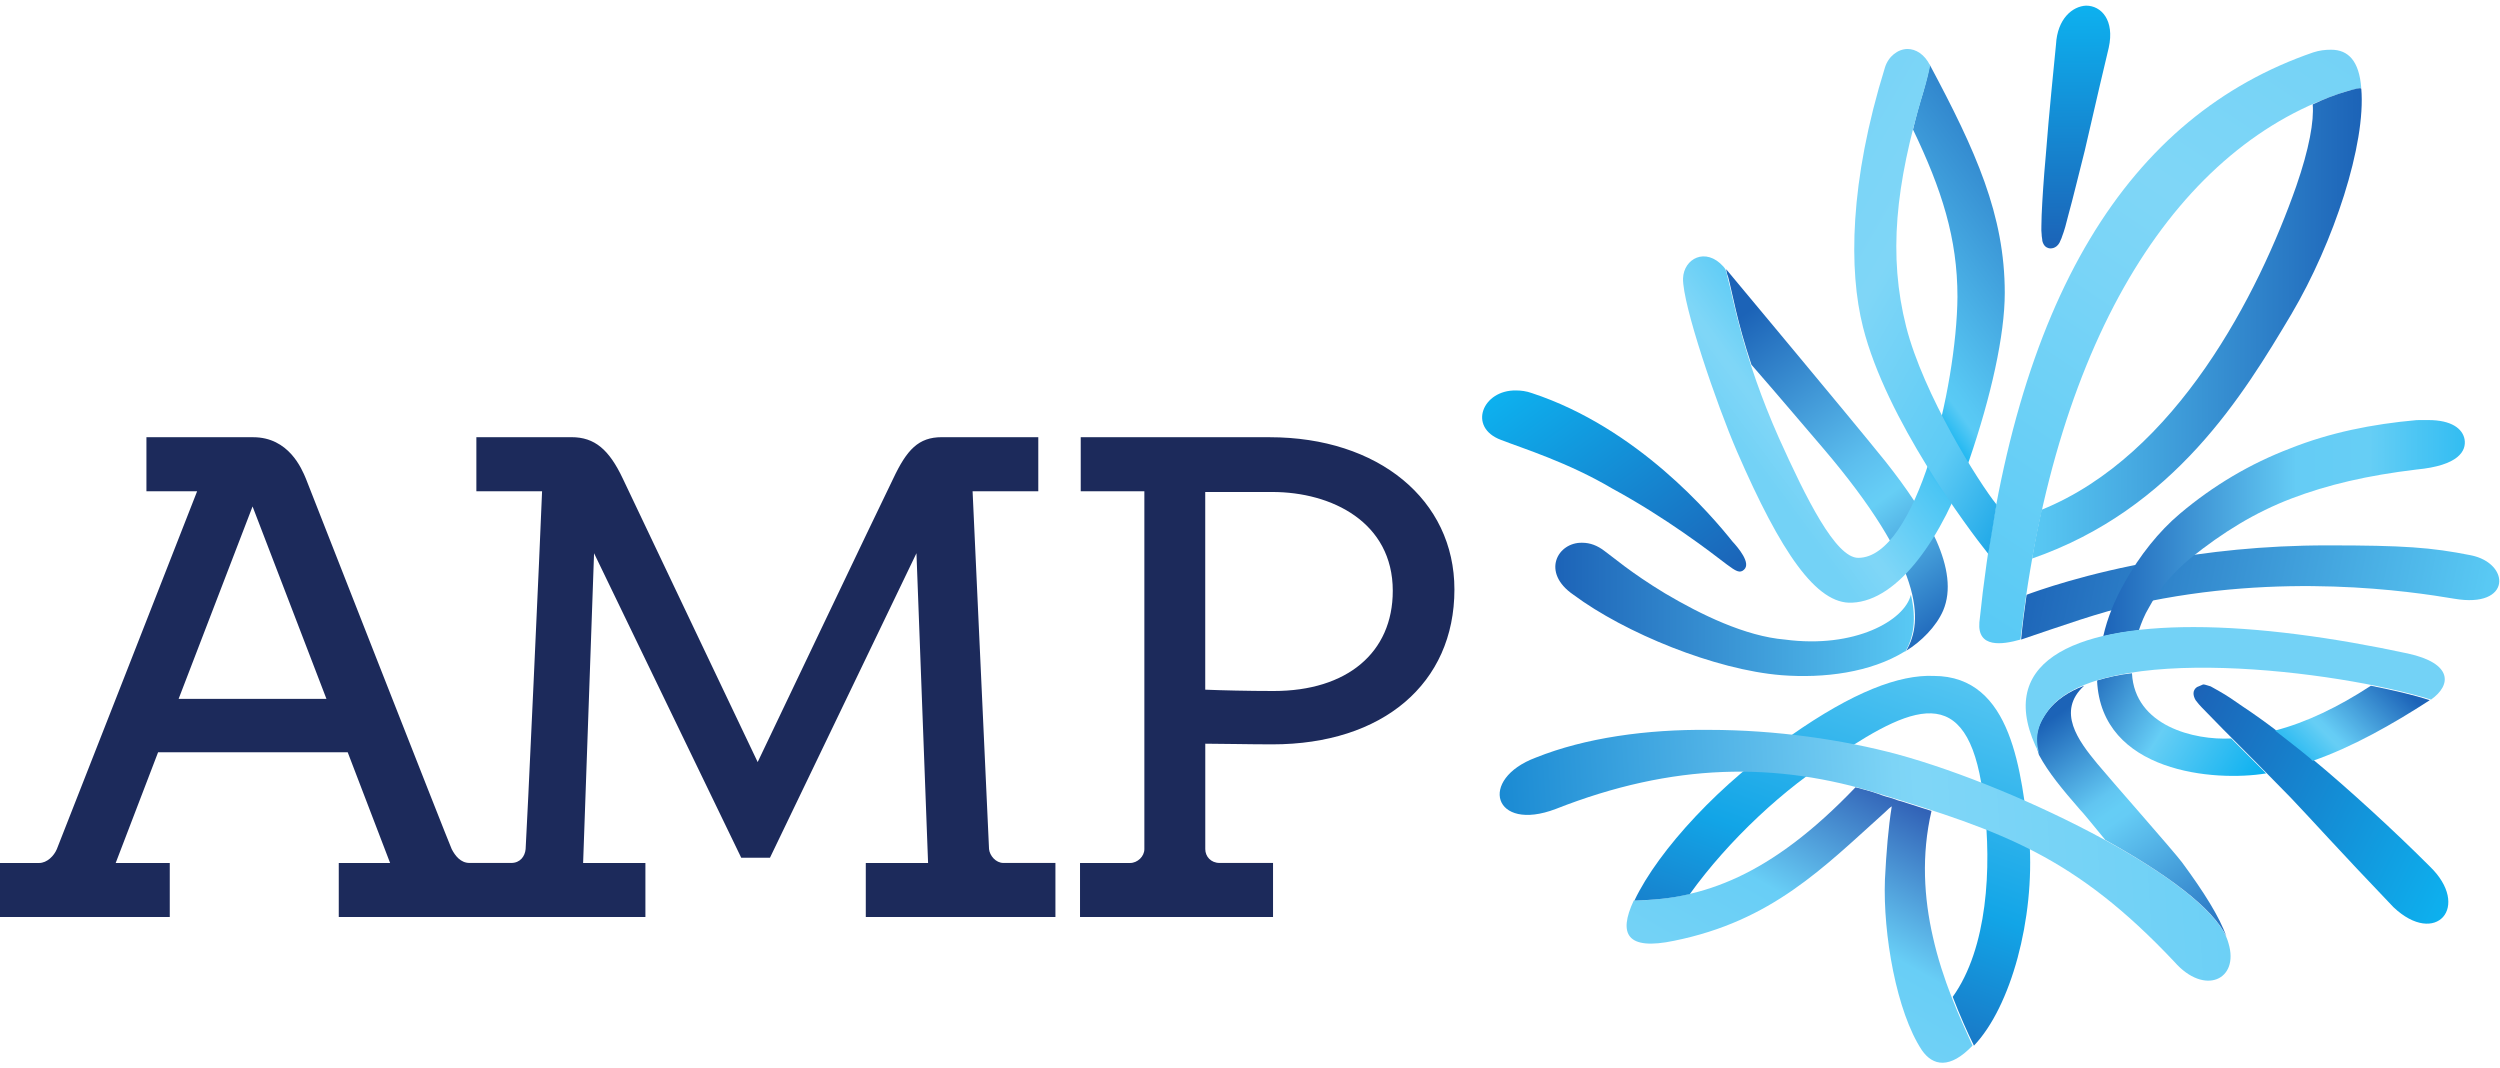 <svg width="117" height="50" viewBox="0 0 117 50" fill="none" xmlns="http://www.w3.org/2000/svg">
<g style="mix-blend-mode:luminosity">
<path d="M56.405 32.277C57.175 32.308 58.39 32.339 59.608 32.339C63.035 32.339 65.182 30.55 65.182 27.651C65.182 24.444 62.331 23.025 59.544 23.025H56.405V32.277ZM59.578 42.917H50.545V40.388H52.885C53.237 40.388 53.556 40.08 53.556 39.741V22.992H50.578V20.462H59.418C64.51 20.462 68.067 23.392 68.067 27.587C68.067 31.998 64.704 34.836 59.546 34.836C58.425 34.836 57.175 34.805 56.407 34.805C56.407 36.532 56.407 39.616 56.407 39.739C56.407 40.078 56.663 40.386 57.079 40.386H59.578V42.917ZM8.359 32.708H15.278L11.82 23.702L8.359 32.708ZM49.296 42.917H40.519V40.388H43.434L42.89 25.891L36.035 40.141H34.689L27.802 25.891L27.29 40.388H30.205V42.917H15.854V40.388H18.257L16.272 35.205H7.399L5.414 40.388H7.945V42.917H0V40.388H1.825C2.209 40.388 2.529 40.049 2.659 39.741C2.789 39.433 9.225 22.992 9.225 22.992H6.853V20.462H11.849C13.515 20.462 14.125 21.942 14.317 22.404C14.317 22.404 21.042 39.554 21.14 39.739C21.3 40.047 21.556 40.386 21.974 40.386H23.927C24.343 40.386 24.567 40.078 24.599 39.739C24.631 39.462 25.302 24.873 25.369 22.99H22.294V20.46H26.746C27.836 20.46 28.508 21.045 29.149 22.402C29.789 23.759 35.459 35.665 35.459 35.665C35.459 35.665 41.193 23.636 41.801 22.402C42.44 21.045 42.986 20.46 44.076 20.46H48.592V22.99H45.517L46.287 39.739C46.319 40.047 46.607 40.386 46.959 40.386H49.394V42.915H49.296V42.917Z" fill="#1C2A5B"/>
<path d="M76.459 42.147C75.723 43.72 76.139 44.492 78.348 44.028C82.928 43.102 85.332 40.605 88.215 38.014C88.343 37.891 88.439 37.798 88.534 37.737C88.375 38.725 88.279 39.895 88.215 41.16C88.119 43.72 88.758 47.359 89.944 49.149C90.456 49.891 91.257 50.045 92.315 48.934C91.708 47.607 90.906 45.85 90.458 43.843C90.042 42.024 89.914 40.018 90.394 37.952C89.882 37.798 88.889 37.46 88.825 37.46C88.729 37.429 88.569 37.367 88.569 37.367C88.345 37.306 88.121 37.244 87.897 37.152C87.545 37.029 87.194 36.936 86.839 36.844C82.832 41.036 79.662 42.086 76.459 42.147Z" fill="url(#paint0_linear_1686_458)"/>
<path d="M73.639 27.836C76.043 29.624 80.269 31.351 83.376 31.599C85.361 31.753 87.54 31.476 89.142 30.489H89.174C89.525 29.873 89.717 29.039 89.429 27.836C89.142 29.039 86.802 30.365 83.536 29.932C81.678 29.778 79.595 28.759 77.93 27.774C76.296 26.786 75.462 26.047 75.111 25.801C74.759 25.524 74.407 25.401 74.053 25.401C72.901 25.367 72.102 26.786 73.639 27.836Z" fill="url(#paint1_linear_1686_458)"/>
<path d="M80.783 12.598C80.783 12.629 80.815 12.813 80.879 12.967C81.071 13.676 81.295 15.064 81.969 17.07C83.314 18.612 84.692 20.246 85.332 20.988C90.008 26.478 90.04 29.07 89.208 30.458C89.912 30.027 90.618 29.316 90.938 28.577C91.739 26.696 90.202 24.074 88.246 21.606C86.355 19.261 81.263 13.185 80.783 12.598Z" fill="url(#paint2_linear_1686_458)"/>
<path d="M96.221 2.081C96.125 3.099 95.901 5.195 95.741 7.294C95.645 8.343 95.581 9.329 95.549 10.07C95.549 10.44 95.517 10.748 95.549 10.966C95.549 11.089 95.581 11.181 95.581 11.274C95.645 11.52 95.773 11.582 95.869 11.612C95.965 11.643 96.221 11.643 96.381 11.366C96.413 11.274 96.477 11.181 96.509 11.058C96.605 10.812 96.701 10.473 96.797 10.07C97.02 9.267 97.276 8.189 97.567 7.048C98.046 4.951 98.56 2.76 98.688 2.237C98.976 0.941 98.336 0.264 97.63 0.264C96.991 0.292 96.285 0.877 96.221 2.081Z" fill="url(#paint3_linear_1686_458)"/>
<path d="M70.246 20.587C71.271 20.988 73.384 21.637 75.466 22.871C77.965 24.228 80.014 25.801 80.816 26.417C81.231 26.725 81.423 26.848 81.618 26.663C81.969 26.355 81.33 25.614 81.074 25.337C80.112 24.134 76.653 20.031 71.689 18.396C71.433 18.304 71.178 18.273 70.954 18.273C69.38 18.242 68.676 20.002 70.246 20.587Z" fill="url(#paint4_linear_1686_458)"/>
<path d="M90.008 4.302C89.816 4.918 89.656 5.506 89.528 6.06C90.874 8.867 91.609 11.15 91.609 13.893C91.577 18.088 89.688 26.107 86.965 26.107C85.907 26.107 84.53 23.33 83.251 20.493C81.553 16.667 81.137 14.017 80.847 12.967C80.815 12.813 80.815 12.813 80.751 12.598L80.655 12.475C79.822 11.548 78.798 12.105 78.766 13.029C78.734 14.232 80.335 18.92 81.297 21.142C83.346 25.86 85.012 28.298 86.679 28.205C88.856 28.113 90.908 25.152 92.157 21.542C93.183 18.55 93.823 15.682 93.823 13.709C93.823 10.068 92.477 7.076 90.3 3.007C90.328 3.13 90.136 3.838 90.008 4.302Z" fill="url(#paint5_linear_1686_458)"/>
<path d="M101.057 26.232C97.631 26.817 95.26 27.682 94.844 27.836C94.748 28.513 94.652 29.224 94.588 29.932C96.509 29.285 98.206 28.667 99.97 28.267C106.794 26.756 112.847 27.682 114.865 28.021C117.556 28.483 117.492 26.355 115.634 25.986C113.777 25.616 112.496 25.524 108.941 25.524C105.894 25.522 103.237 25.832 101.057 26.232Z" fill="url(#paint6_linear_1686_458)"/>
<path d="M108.265 2.45C99.648 5.411 94.204 13.893 92.635 29.129C92.539 30.332 93.692 30.178 94.556 29.932C96.189 15.589 102.019 6.707 109.834 4.269C110.058 4.208 110.346 4.146 110.506 4.115C110.41 2.85 109.898 2.327 109.096 2.327C108.808 2.327 108.553 2.358 108.265 2.45Z" fill="url(#paint7_linear_1686_458)"/>
<path d="M88.215 3.161C86.549 8.528 86.517 12.662 87.189 15.312C88.279 19.631 92.089 24.721 93.051 25.922C93.179 25.15 93.307 24.38 93.435 23.608C92.633 22.62 90.008 18.456 89.206 15.279C88.373 11.98 88.695 8.678 90.008 4.329C90.168 3.836 90.328 3.125 90.328 3.064C90.072 2.54 89.656 2.292 89.27 2.292C88.823 2.296 88.375 2.637 88.215 3.161Z" fill="url(#paint8_linear_1686_458)"/>
<path d="M83.794 34.437C80.591 36.565 77.612 39.774 76.49 42.148C77.356 42.117 78.188 42.055 79.085 41.84C80.879 39.341 83.538 36.844 85.973 35.363C89.754 32.834 92.251 31.91 92.861 37.647C93.212 40.608 93.02 44.371 91.387 46.653C91.707 47.486 92.059 48.287 92.381 48.936C94.11 47.117 95.232 43.014 94.976 39.312C94.592 36.197 94.206 31.633 90.492 31.633C88.886 31.569 86.74 32.37 83.794 34.437Z" fill="url(#paint9_linear_1686_458)"/>
<path d="M71.879 35.454C69.156 36.472 69.894 38.969 72.808 37.86C78.287 35.702 83.123 35.638 87.959 37.152C93.693 38.909 97.088 40.051 101.764 45.016C103.173 46.62 104.807 45.85 104.295 44.151C103.591 41.375 94.559 36.872 88.793 35.3C86.261 34.622 83.123 34.158 79.984 34.158C77.067 34.127 74.184 34.53 71.879 35.454Z" fill="url(#paint10_linear_1686_458)"/>
<path d="M95.839 33.265C95.423 33.819 95.135 34.468 95.423 35.33C95.871 36.164 96.513 36.934 97.344 37.891C97.472 38.014 97.92 38.569 98.53 39.31C101.317 40.852 103.59 42.486 104.2 43.844C103.88 42.917 103.142 41.747 102.119 40.359C101.703 39.805 98.756 36.472 98.146 35.733C97.28 34.684 96.225 33.296 97.538 32.092C96.798 32.37 96.222 32.77 95.839 33.265Z" fill="url(#paint11_linear_1686_458)"/>
<path d="M102.82 32.154C102.597 32.308 102.629 32.554 102.756 32.77C102.852 32.893 102.948 33.016 103.044 33.108C103.364 33.447 103.716 33.786 104.038 34.127C105.096 35.176 106.151 36.254 107.209 37.334C108.267 38.445 109.386 39.71 112.013 42.455C113.998 44.336 115.664 42.425 113.71 40.544C112.109 38.94 109.898 36.903 108.136 35.453C107.111 34.62 106.055 33.788 104.934 33.047C104.582 32.801 104.23 32.554 103.844 32.339C103.716 32.277 103.588 32.185 103.46 32.123C103.332 32.092 103.204 32.031 103.108 32.031C102.983 32.092 102.884 32.123 102.82 32.154Z" fill="url(#paint12_linear_1686_458)"/>
<path d="M98.143 31.846C98.335 36.164 103.653 36.595 106.054 36.195C105.51 35.641 104.964 35.115 104.42 34.56C102.691 34.653 99.904 33.975 99.776 31.507C99.2 31.569 98.657 31.692 98.143 31.846Z" fill="url(#paint13_linear_1686_458)"/>
<path d="M106.473 34.189C107.016 34.62 107.594 35.053 108.106 35.484L108.234 35.608C110.091 34.961 111.948 33.911 113.712 32.77C112.976 32.523 112.015 32.308 110.957 32.092C109.452 33.08 107.914 33.819 106.473 34.189Z" fill="url(#paint14_linear_1686_458)"/>
<path d="M113.102 19.661C111.021 19.846 109.034 20.246 107.176 20.988C105.319 21.696 103.59 22.715 102.02 24.041C101.027 24.875 100.131 26.014 99.457 27.218C98.978 28.051 98.624 28.914 98.432 29.778C98.943 29.655 99.489 29.562 100.097 29.501C100.225 29.131 100.353 28.793 100.577 28.421C100.992 27.649 101.634 26.848 102.498 26.137C104.035 24.903 105.541 23.979 107.238 23.331C108.935 22.684 110.793 22.25 113.1 21.973C115.053 21.788 115.439 21.109 115.341 20.554C115.245 20.062 114.733 19.659 113.644 19.659C113.422 19.661 113.262 19.661 113.102 19.661Z" fill="url(#paint15_linear_1686_458)"/>
<path d="M109.836 4.272C109.293 4.426 108.747 4.641 108.235 4.887C108.299 5.66 108.075 6.953 107.465 8.713C105.704 13.739 101.859 21.298 95.549 23.856C95.389 24.598 95.23 25.367 95.102 26.14C101.763 23.826 105 18.46 107.241 14.696C109.226 11.335 110.732 6.738 110.508 4.148C110.478 4.087 110.156 4.179 109.836 4.272Z" fill="url(#paint16_linear_1686_458)"/>
<path d="M102.659 29.347C97.053 29.347 93.211 30.982 95.452 35.3C95.164 34.435 95.452 33.788 95.868 33.234C98.303 29.996 109.417 31.384 113.773 32.741C114.735 32.064 114.799 31.045 112.683 30.583C109.227 29.84 105.702 29.347 102.659 29.347Z" fill="url(#paint17_linear_1686_458)"/>
</g>
<defs>
<linearGradient id="paint0_linear_1686_458" x1="89.296" y1="37.537" x2="83.639" y2="47.482" gradientUnits="userSpaceOnUse">
<stop stop-color="#3263B7"/>
<stop offset="0.581" stop-color="#68CEF6"/>
<stop offset="1" stop-color="#73D2F6"/>
</linearGradient>
<linearGradient id="paint1_linear_1686_458" x1="72.789" y1="28.518" x2="89.571" y2="28.518" gradientUnits="userSpaceOnUse">
<stop stop-color="#1C63B7"/>
<stop offset="1" stop-color="#59C9F4"/>
</linearGradient>
<linearGradient id="paint2_linear_1686_458" x1="80.573" y1="15.45" x2="90.911" y2="29.916" gradientUnits="userSpaceOnUse">
<stop stop-color="#1C63B7"/>
<stop offset="0.484" stop-color="#5CBEEE"/>
<stop offset="0.584" stop-color="#65CCF5"/>
<stop offset="0.605" stop-color="#66CEF5"/>
<stop offset="0.608" stop-color="#66CEF5"/>
<stop offset="0.609" stop-color="#66CEF5"/>
<stop offset="1" stop-color="#1C63B8"/>
</linearGradient>
<linearGradient id="paint3_linear_1686_458" x1="97.182" y1="11.618" x2="97.113" y2="0.295" gradientUnits="userSpaceOnUse">
<stop stop-color="#1C63B7"/>
<stop offset="1" stop-color="#0DB1EF"/>
</linearGradient>
<linearGradient id="paint4_linear_1686_458" x1="79.59" y1="28.125" x2="71.645" y2="17.274" gradientUnits="userSpaceOnUse">
<stop stop-color="#1C63B7"/>
<stop offset="1" stop-color="#0DB1EF"/>
</linearGradient>
<linearGradient id="paint5_linear_1686_458" x1="81.408" y1="20.752" x2="99.041" y2="7.638" gradientUnits="userSpaceOnUse">
<stop stop-color="#73D2F6"/>
<stop offset="0.06" stop-color="#7CD5F7"/>
<stop offset="0.079" stop-color="#7FD6F7"/>
<stop offset="0.092" stop-color="#7ED6F7"/>
<stop offset="0.284" stop-color="#4AC5F4"/>
<stop offset="0.326" stop-color="#18B5F1"/>
<stop offset="0.335" stop-color="#05AFEF"/>
<stop offset="0.337" stop-color="#01ADEF"/>
<stop offset="0.337" stop-color="#00ADEF"/>
<stop offset="0.415" stop-color="#59CAF5"/>
<stop offset="0.436" stop-color="#58C8F4"/>
<stop offset="1" stop-color="#1C63B8"/>
</linearGradient>
<linearGradient id="paint6_linear_1686_458" x1="94.519" y1="25.912" x2="115.812" y2="30.35" gradientUnits="userSpaceOnUse">
<stop stop-color="#1C63B7"/>
<stop offset="1" stop-color="#59C9F4"/>
</linearGradient>
<linearGradient id="paint7_linear_1686_458" x1="90.736" y1="28.118" x2="108.56" y2="1.199" gradientUnits="userSpaceOnUse">
<stop stop-color="#59CAF5"/>
<stop offset="0.519" stop-color="#79D4F7"/>
<stop offset="0.648" stop-color="#7ED6F7"/>
<stop offset="0.686" stop-color="#7FD6F7"/>
<stop offset="0.712" stop-color="#7ED6F7"/>
<stop offset="1" stop-color="#74D2F6"/>
</linearGradient>
<linearGradient id="paint8_linear_1686_458" x1="98.034" y1="17.705" x2="80.084" y2="7.402" gradientUnits="userSpaceOnUse">
<stop stop-color="#1EA7E7"/>
<stop offset="0.208" stop-color="#5ECBF5"/>
<stop offset="0.481" stop-color="#79D4F7"/>
<stop offset="0.529" stop-color="#7ED6F7"/>
<stop offset="0.539" stop-color="#7FD6F7"/>
<stop offset="1" stop-color="#74D2F6"/>
</linearGradient>
<linearGradient id="paint9_linear_1686_458" x1="83.4" y1="49.015" x2="90.637" y2="28.394" gradientUnits="userSpaceOnUse">
<stop stop-color="#1C63B7"/>
<stop offset="0.416" stop-color="#12A5E7"/>
<stop offset="1" stop-color="#66CEF5"/>
</linearGradient>
<linearGradient id="paint10_linear_1686_458" x1="70.452" y1="41.285" x2="108.317" y2="38.795" gradientUnits="userSpaceOnUse">
<stop stop-color="#1A8AD3"/>
<stop offset="0.487" stop-color="#7DD4F6"/>
<stop offset="0.515" stop-color="#7FD6F7"/>
<stop offset="0.519" stop-color="#7FD6F7"/>
<stop offset="0.521" stop-color="#7FD6F7"/>
<stop offset="0.523" stop-color="#7FD6F7"/>
<stop offset="1" stop-color="#67CEF5"/>
</linearGradient>
<linearGradient id="paint11_linear_1686_458" x1="96.242" y1="33.467" x2="104.096" y2="44.787" gradientUnits="userSpaceOnUse">
<stop stop-color="#1C63B7"/>
<stop offset="0.318" stop-color="#61C5F1"/>
<stop offset="0.376" stop-color="#65CDF5"/>
<stop offset="0.413" stop-color="#65CCF5"/>
<stop offset="1" stop-color="#1C63B8"/>
</linearGradient>
<linearGradient id="paint12_linear_1686_458" x1="101.574" y1="34.532" x2="115.165" y2="41.33" gradientUnits="userSpaceOnUse">
<stop stop-color="#1C63B7"/>
<stop offset="1" stop-color="#0DB1EF"/>
</linearGradient>
<linearGradient id="paint13_linear_1686_458" x1="97.308" y1="31.852" x2="105.929" y2="37.212" gradientUnits="userSpaceOnUse">
<stop stop-color="#1C63B7"/>
<stop offset="0.441" stop-color="#65CCF5"/>
<stop offset="0.446" stop-color="#66CEF5"/>
<stop offset="1" stop-color="#01ADEF"/>
</linearGradient>
<linearGradient id="paint14_linear_1686_458" x1="107.945" y1="35.482" x2="111.836" y2="31.569" gradientUnits="userSpaceOnUse">
<stop stop-color="#33BDF2"/>
<stop offset="0.26" stop-color="#66CEF5"/>
<stop offset="0.307" stop-color="#65CCF5"/>
<stop offset="1" stop-color="#1C63B8"/>
</linearGradient>
<linearGradient id="paint15_linear_1686_458" x1="98.4" y1="24.72" x2="115.294" y2="24.72" gradientUnits="userSpaceOnUse">
<stop stop-color="#1C63B8"/>
<stop offset="0.537" stop-color="#65CCF5"/>
<stop offset="0.74" stop-color="#66CEF5"/>
<stop offset="1" stop-color="#33BDF2"/>
</linearGradient>
<linearGradient id="paint16_linear_1686_458" x1="95.102" y1="15.133" x2="110.514" y2="15.133" gradientUnits="userSpaceOnUse">
<stop stop-color="#59C9F4"/>
<stop offset="1" stop-color="#1C63B7"/>
</linearGradient>
<linearGradient id="paint17_linear_1686_458" x1="94.803" y1="32.324" x2="114.416" y2="32.324" gradientUnits="userSpaceOnUse">
<stop stop-color="#73D2F6"/>
<stop offset="1" stop-color="#73D2F6"/>
</linearGradient>
</defs>
</svg>
